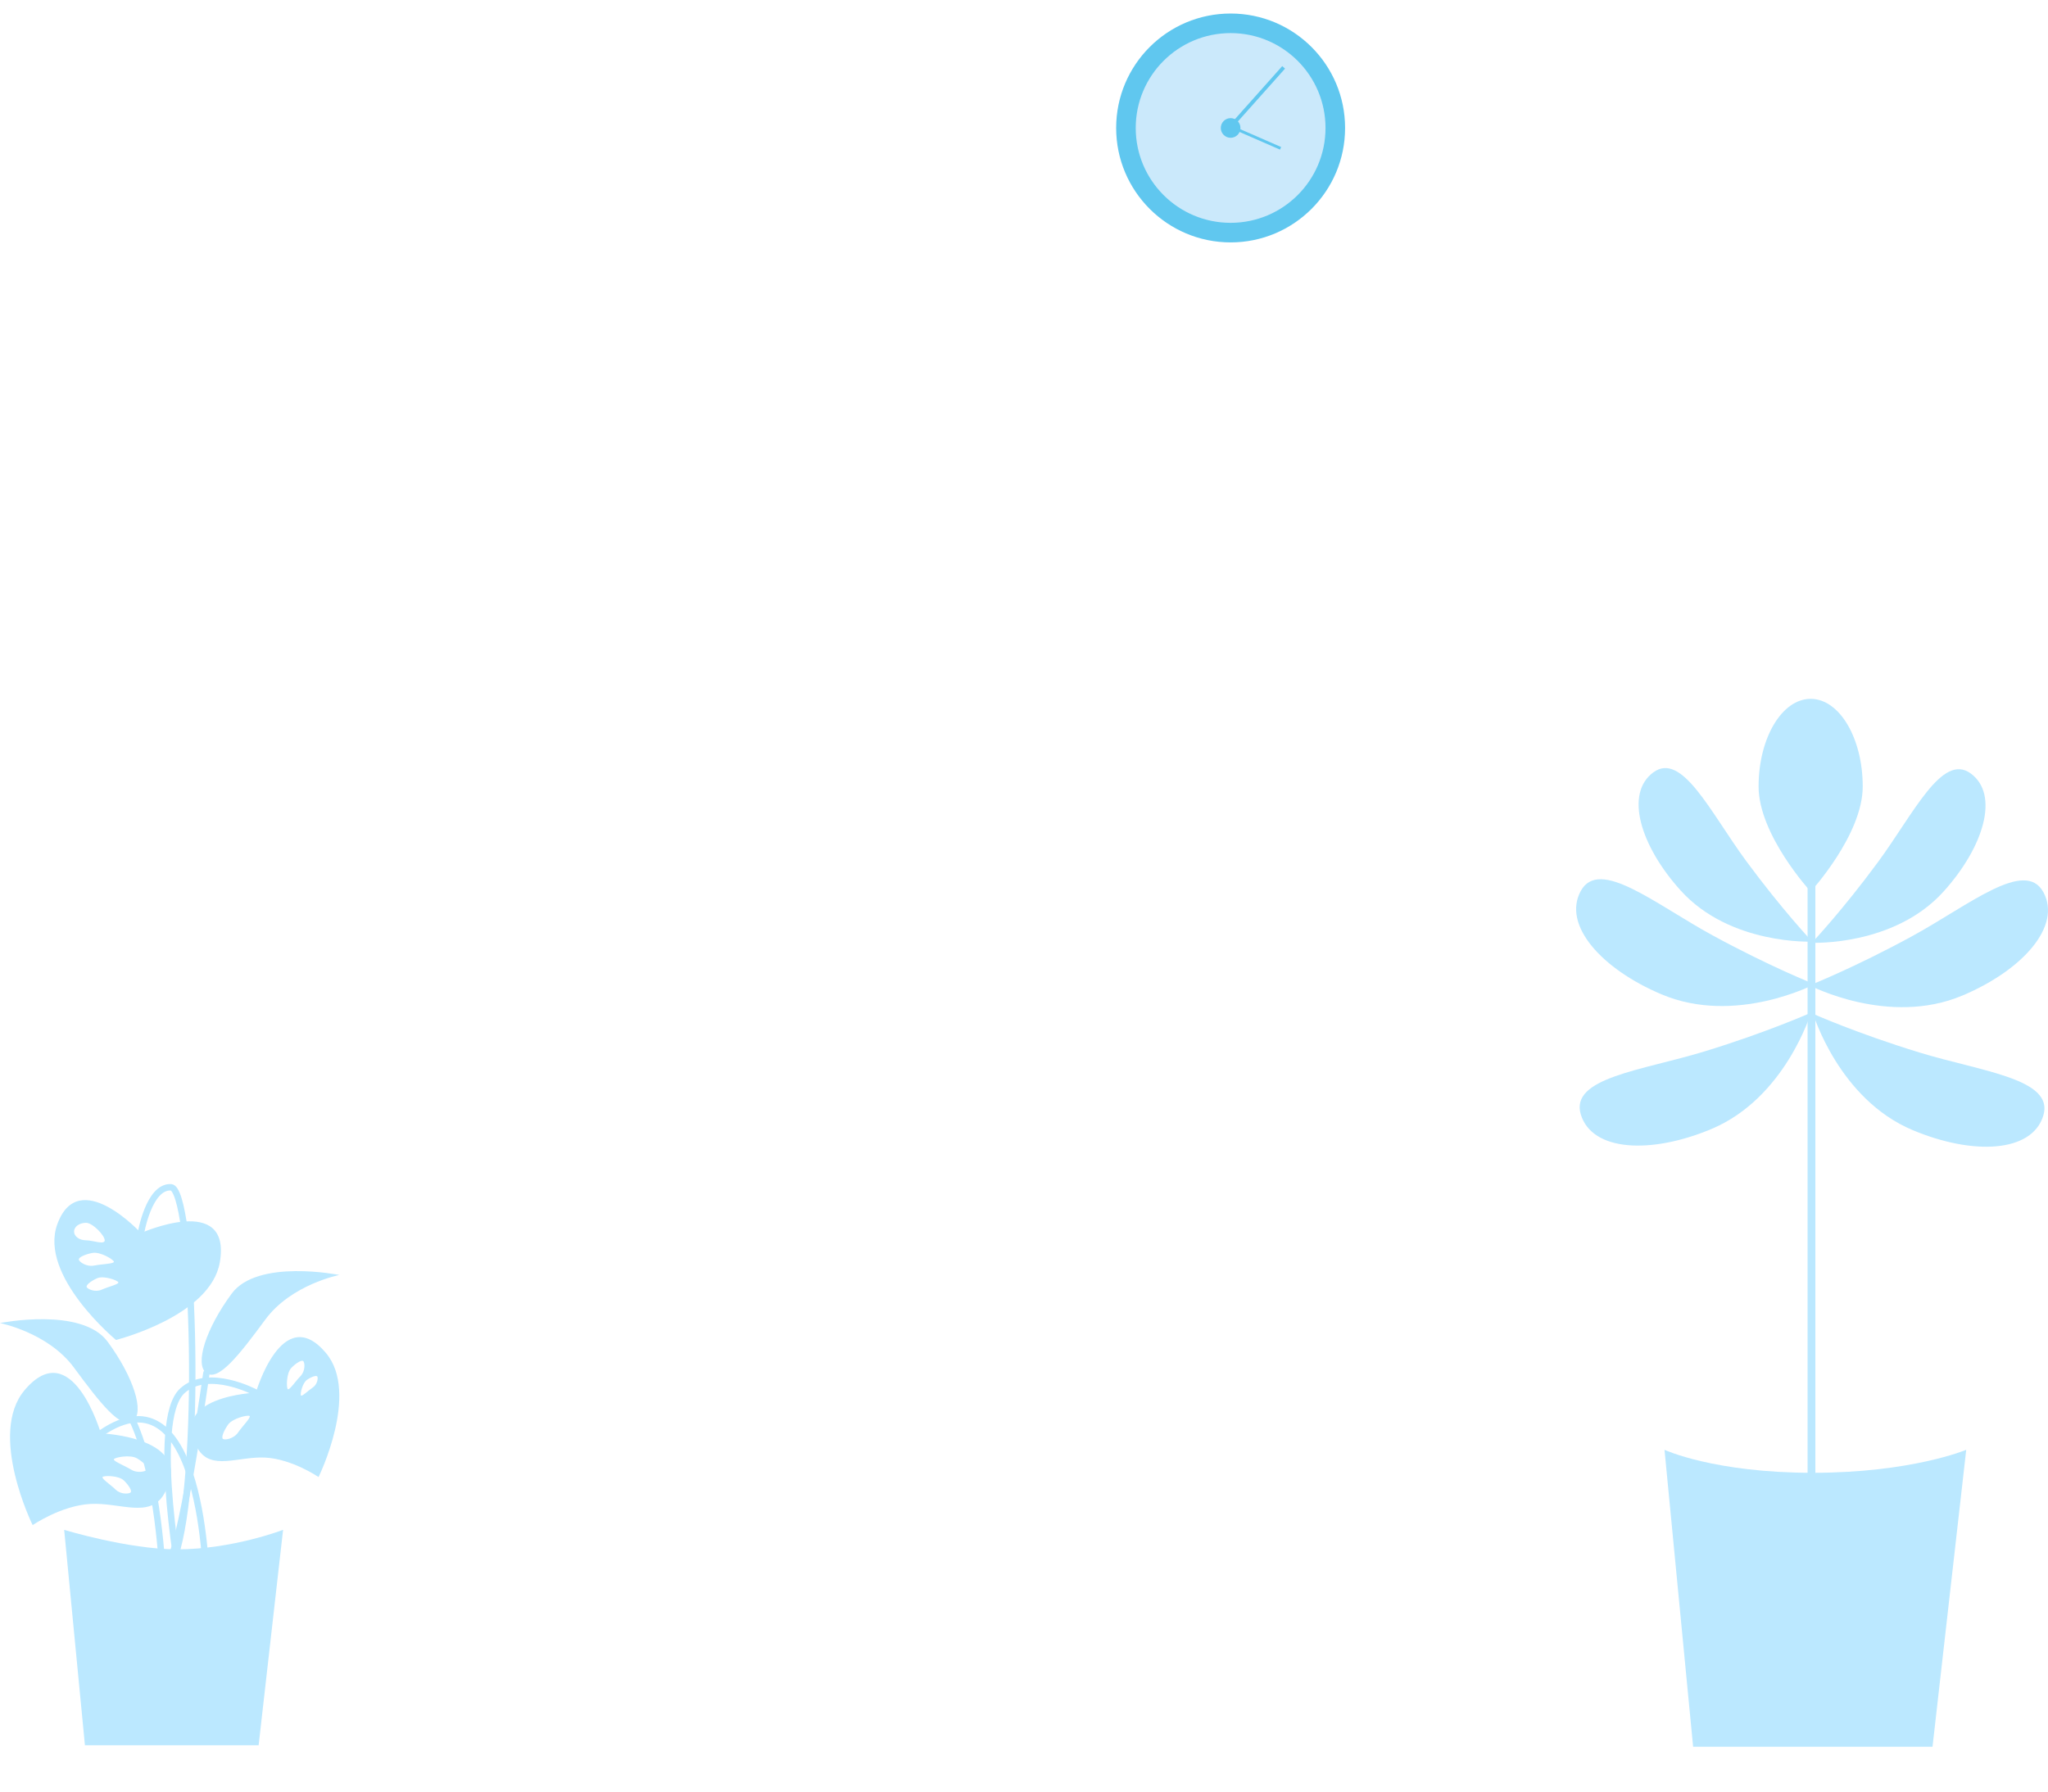<?xml version="1.0" encoding="UTF-8"?>
<svg id="b" data-name="Ebene 2" xmlns="http://www.w3.org/2000/svg" viewBox="0 0 954.17 835.18">
  <g id="c" data-name="Zuhause Pflanzen+Uhr">
    <g>
      <path d="M120.5,813.31H39.57l-9.67-100.39s29.76,9.09,52.66,9.09c25.76,0,49.33-9.09,49.33-9.09l-11.39,100.39Z" style="fill: #bbe8ff;"/>
      <path d="M123.64,614.9c-12.06,16.35-21.92,29.05-27.48,24.96s-.27-20.67,11.79-37.03,50.14-8.68,50.14-8.68c0,0-22.39,4.39-34.45,20.74Z" style="fill: #bbe8ff;"/>
      <path d="M34.45,637.31c12.06,16.35,21.92,29.05,27.48,24.96s.27-20.67-11.79-37.03-50.14-8.68-50.14-8.68c0,0,22.39,4.39,34.45,20.74Z" style="fill: #bbe8ff;"/>
      <path d="M65.67,574.61s3.68-21.8,13.96-21.33,14.67,125.19,2.93,168.73" style="fill: none; stroke: #bbe8ff; stroke-linecap: round; stroke-linejoin: round; stroke-width: 3px;"/>
      <path d="M96.17,639.86s-10.51,74.03-16.53,85.78-3.9,8.29-3.9,8.29c0,0-1.68-45.31-13.8-71.65" style="fill: none; stroke: #bbe8ff; stroke-linecap: round; stroke-linejoin: round; stroke-width: 3px;"/>
      <path d="M119.2,648.99s-21.96-11.9-34.18-.93c-15.65,14.06,0,94.99,0,94.99l11.14-5.13s-1.11-103.04-49.17-69.99" style="fill: none; stroke: #bbe8ff; stroke-linecap: round; stroke-linejoin: round; stroke-width: 3px;"/>
      <path d="M65.67,574.61s-29.03-31.66-38.99-4.05c-8.67,24.02,27.36,53.87,27.36,53.87,0,0,11.01-2.76,22.57-8.66s23.65-14.95,25.81-27.53c5.59-32.56-36.75-13.62-36.75-13.62ZM34.5,573.91c0-2.25,2.5-4.07,5.59-4.07s8.7,5.9,8.7,8.15-5.62,0-8.7,0-5.59-1.82-5.59-4.07ZM36.73,587.01c-.2-1.01,2.61-2.41,6.27-3.12,3.66-.72,9.87,3.06,10.06,4.07.2,1.01-5.52,1.08-9.18,1.8-3.66.72-6.96-1.74-7.16-2.74ZM47.37,601c-3.09,1.37-6.58-.29-6.98-1.2-.4-.91,1.78-2.75,4.88-4.13,3.1-1.37,9.46.98,9.87,1.88.4.91-4.66,2.07-7.76,3.44Z" style="fill: #bbe8ff;"/>
      <path d="M46.99,667.94s-13.45-46.42-35.58-20.05c-17.1,20.38,3.8,62.83,3.8,62.83,0,0,13.29-9.13,26.95-9.87,13.66-.75,27.67,6.89,34.31-4.64,15.24-26.5-29.47-28.27-29.47-28.27ZM60.87,695.48c-.69.71-4.54,1.07-6.97-1.29s-6.78-5.21-6.09-5.92c.69-.71,7.48-.71,9.91,1.65,2.43,2.36,3.84,4.85,3.15,5.56ZM68.73,684.75c-.53.88-4.48,2.04-7.66.1-3.19-1.94-8.52-3.99-7.99-4.86s7.66-2.27,10.85-.33c3.19,1.94,5.34,4.22,4.8,5.1Z" style="fill: #bbe8ff;"/>
      <path d="M151.91,630.56c-20.34-24.24-32.71,18.43-32.71,18.43,0,0-41.11,1.62-27.1,25.99,6.1,10.6,18.98,3.58,31.54,4.27,12.55.69,24.77,9.07,24.77,9.07,0,0,19.22-39.02,3.49-57.76ZM110.93,667.55c-2.13,3.06-6.21,3.6-7.05,3.01-.84-.59.2-3.54,2.33-6.61,2.13-3.06,9.21-4.67,10.06-4.09.84.59-3.21,4.62-5.34,7.68ZM134.08,647.36c-.71-.69-.7-7.48,1.66-9.91,2.36-2.42,4.86-3.83,5.57-3.14.71.69,1.06,4.54-1.3,6.96-2.36,2.42-5.22,6.77-5.93,6.08ZM145.72,646.6c-2.2,1.48-5.09,4.35-5.52,3.71-.43-.64.67-5.85,2.87-7.33,2.2-1.48,4.34-2.15,4.77-1.51.43.64.08,3.65-2.12,5.13Z" style="fill: #bbe8ff;"/>
    </g>
    <g>
      <path d="M900.38,814h-111.55l-13.33-138.37s23.02,10.71,69.05,10.71,71.52-10.71,71.52-10.71l-15.7,138.37Z" style="fill: #bbe8ff;"/>
      <rect x="842.16" y="371.71" width="3.63" height="328.62" style="fill: #bbe8ff;"/>
      <path d="M905.5,415.48c-23.08,25.57-61.32,23.85-61.32,23.85,0,0,14.06-14.88,30.76-37.57,16.69-22.69,29.89-51.14,43.26-41.3,13.38,9.84,6.17,34.1-12.7,55.02Z" style="fill: #bbe8ff;"/>
      <path d="M914.27,463.94c-34.41,14.51-71.16-4.75-71.16-4.75,0,0,20.64-8.15,47.46-22.76,26.82-14.61,52.84-36.48,61.45-20.67s-9.61,36.32-37.75,48.19Z" style="fill: #bbe8ff;"/>
      <path d="M891.13,526.65c-34.43-14.45-46.37-54.19-46.37-54.19,0,0,20.26,9.06,49.46,18,29.2,8.95,63.03,12.25,57.75,29.47-5.28,17.21-32.68,18.54-60.84,6.72Z" style="fill: #bbe8ff;"/>
      <path d="M782.99,414.95c23.08,25.57,61.32,23.85,61.32,23.85,0,0-14.06-14.88-30.76-37.57-16.69-22.69-29.89-51.14-43.26-41.3s-6.17,34.1,12.7,55.02Z" style="fill: #bbe8ff;"/>
      <path d="M774.22,463.41c34.41,14.51,71.16-4.75,71.16-4.75,0,0-20.64-8.15-47.46-22.76s-52.84-36.48-61.45-20.67c-8.61,15.81,9.61,36.32,37.75,48.19Z" style="fill: #bbe8ff;"/>
      <path d="M797.36,526.12c34.43-14.45,46.37-54.19,46.37-54.19,0,0-20.26,9.06-49.46,18-29.2,8.95-63.03,12.25-57.75,29.47,5.28,17.21,32.68,18.54,60.84,6.72Z" style="fill: #bbe8ff;"/>
      <path d="M867.85,366.52c0,22.56-24.26,48.96-24.26,48.96,0,0-24.26-26.4-24.26-48.96s10.86-40.85,24.26-40.85,24.26,18.29,24.26,40.85Z" style="fill: #bbe8ff;"/>
    </g>
    <g>
      <circle cx="573.19" cy="59.63" r="48.65" style="fill: #cbe9fb;"/>
      <path d="M573.35,6.3c-29.45,0-53.33,23.88-53.33,53.33s23.88,53.33,53.33,53.33,53.33-23.88,53.33-53.33-23.88-53.33-53.33-53.33ZM573.35,103.84c-24.42,0-44.21-19.79-44.21-44.21s19.79-44.21,44.21-44.21,44.21,19.79,44.21,44.21-19.79,44.21-44.21,44.21Z" style="fill: #60c7ef;"/>
      <circle cx="573.35" cy="59.63" r="4.58" style="fill: #60c7ef;"/>
      <rect x="585.88" y="27.13" width="1.75" height="33.83" transform="translate(178.22 -379.41) rotate(41.73)" style="fill: #60c7ef;"/>
      <rect x="585.79" y="53.55" width="1.32" height="22.29" transform="translate(292.61 576.32) rotate(-66.43)" style="fill: #60c7ef;"/>
    </g>
  </g>
  <g id="d" data-name="Rechteck">
    <rect x="4.69" width="949.49" height="835.18" style="fill: none;"/>
  </g>
</svg>